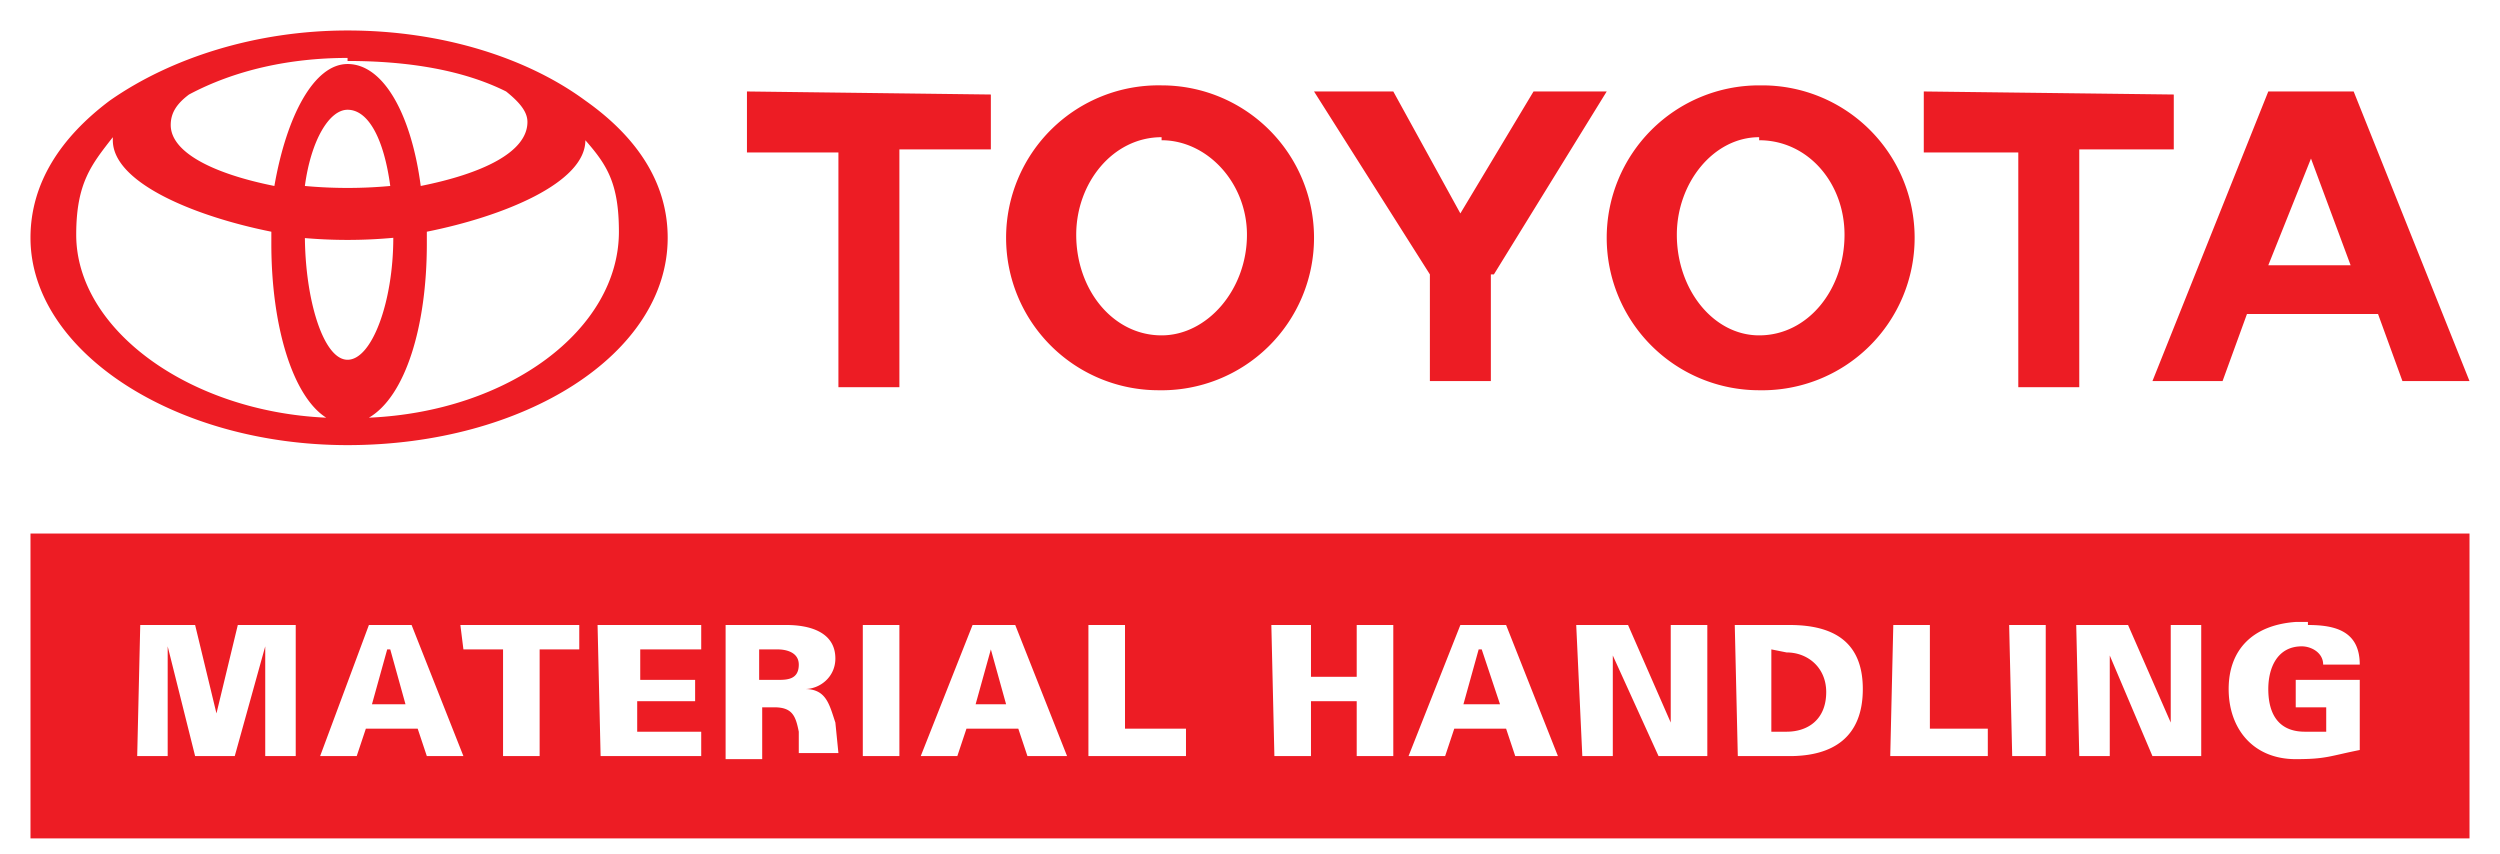 <?xml version="1.0" encoding="UTF-8"?> <svg xmlns="http://www.w3.org/2000/svg" viewBox="0 0 82 28"><path d="M11.4 1c-3 0-5.8.9-7.8 2.3C2 4.5 1 6 1 7.8c0 3.7 4.7 6.8 10.4 6.8 5.8 0 10.5-3 10.5-6.8 0-1.8-1-3.3-2.7-4.5C17.3 1.9 14.5 1 11.4 1Zm0 1c2 0 3.8.3 5.2 1 .5.4.7.7.7 1 0 1-1.5 1.7-3.5 2.1-.3-2.3-1.2-4-2.4-4-1.1 0-2 1.7-2.4 4-2-.4-3.4-1.1-3.4-2 0-.4.2-.7.6-1 1.5-.8 3.3-1.2 5.2-1.2Zm26.7.8a5 5 0 0 0-5.1 5 5 5 0 0 0 5 5 5 5 0 0 0 5.1-5 5 5 0 0 0-5-5zm19.6 0a5 5 0 0 0-5 5 5 5 0 0 0 5 5 5 5 0 0 0 5.1-5 5 5 0 0 0-5-5zM24.5 3V5h3v7.7h2V4.9h3V3.1Zm18.6 0 3.8 6v3.5h2V9h.1l3.7-6h-2.4l-2.4 4-2.2-4Zm20 0V5h3.1v7.7h2V4.9h3.1V3.1Zm11.3 0-3.8 9.5h2.3l.8-2.2H78l.8 2.2H81L77.2 3Zm-63 .6c.7 0 1.2 1 1.4 2.5a15.3 15.3 0 0 1-2.8 0c.2-1.5.8-2.5 1.4-2.5zm26.7 1c1.5 0 2.8 1.4 2.8 3.1 0 1.8-1.3 3.3-2.8 3.3-1.6 0-2.8-1.5-2.8-3.3 0-1.7 1.2-3.2 2.8-3.2zm19.6 0c1.6 0 2.8 1.4 2.8 3.1 0 1.8-1.2 3.3-2.8 3.3-1.5 0-2.7-1.5-2.7-3.3 0-1.7 1.2-3.2 2.7-3.2zm-54 0c0 1.4 2.7 2.5 5.2 3V8c0 2.7.7 5 1.8 5.7-4.5-.2-8.2-2.9-8.2-6 0-1.7.5-2.3 1.2-3.2zm15.5 0c.7.8 1.1 1.4 1.1 3 0 3.2-3.6 5.9-8.2 6.1 1.2-.7 1.9-3 1.9-5.7v-.4c2.5-.5 5.2-1.6 5.2-3zm56.6.6 1.3 3.5h-2.7ZM9.9 7.8a16.3 16.3 0 0 0 3 0c0 2.1-.7 4-1.5 4S10 9.8 10 7.7zM1 17.5v10h80v-10zm74.7 3c.9 0 1.7.2 1.7 1.3h-1.2c0-.4-.4-.6-.7-.6-.8 0-1.1.7-1.1 1.4 0 .9.4 1.4 1.2 1.4h.7v-.8h-1v-.9h2.1v2.3c-1 .2-1.1.3-2.1.3-1.4 0-2.2-1-2.2-2.3 0-1.3.8-2.1 2.2-2.2h.4zm-71.1 0h1.8l.7 2.9.7-2.9h1.9v4.3h-1v-3.6l-1 3.6H6.4l-.9-3.6v3.6h-1zm7.5 0h1.4l1.7 4.3H14l-.3-.9h-1.7l-.3.9h-1.2zm3 0H19v.8h-1.3v3.5h-1.2v-3.5h-1.3zm4.5 0H23v.8h-2v1h1.8v.7h-1.9v1H23v.8h-3.3zm4.2 0h2c.7 0 1.6.2 1.6 1.1 0 .6-.5 1-1 1 .7 0 .8.5 1 1.1l.1 1h-1.3V24c-.1-.5-.2-.8-.8-.8H25v1.7h-1.2zm4.5 0h1.2v4.3h-1.2Zm3.6 0h1.4l1.7 4.3h-1.3l-.3-.9h-1.7l-.3.9h-1.2zm3.8 0h1.2v3.4h2v.9h-3.2zm6 0H43v1.7h1.5v-1.7h1.2v4.3h-1.2V23h-1.5v1.8h-1.2zm6.2 0h1.5l1.7 4.3h-1.4l-.3-.9h-1.7l-.3.9h-1.2zm3.8 0h1.7l1.4 3.2v-3.2H56v4.3h-1.6l-1.5-3.3v3.3h-1zm10.4 0h1.2v3.4h1.9v.9H62zm3.8 0h1.2v4.3H66zm2.2 0h1.7l1.4 3.2v-3.2h1v4.3h-1.6l-1.4-3.3v3.3h-1Zm-11.2 0h1.8c1.5 0 2.4.6 2.4 2.1 0 1.6-1 2.2-2.4 2.2H57zm-32 .8v1h.6c.3 0 .7 0 .7-.5 0-.4-.4-.5-.7-.5zm33.2 0V24h.5c.7 0 1.3-.4 1.3-1.3 0-.8-.6-1.3-1.3-1.3zm-45.4 0-.5 1.8h1.1l-.5-1.8Zm19.8 0-.5 1.8H33l-.5-1.8Zm16 0-.5 1.8h1.2l-.6-1.8Z" fill="#ed1c24"></path></svg> 